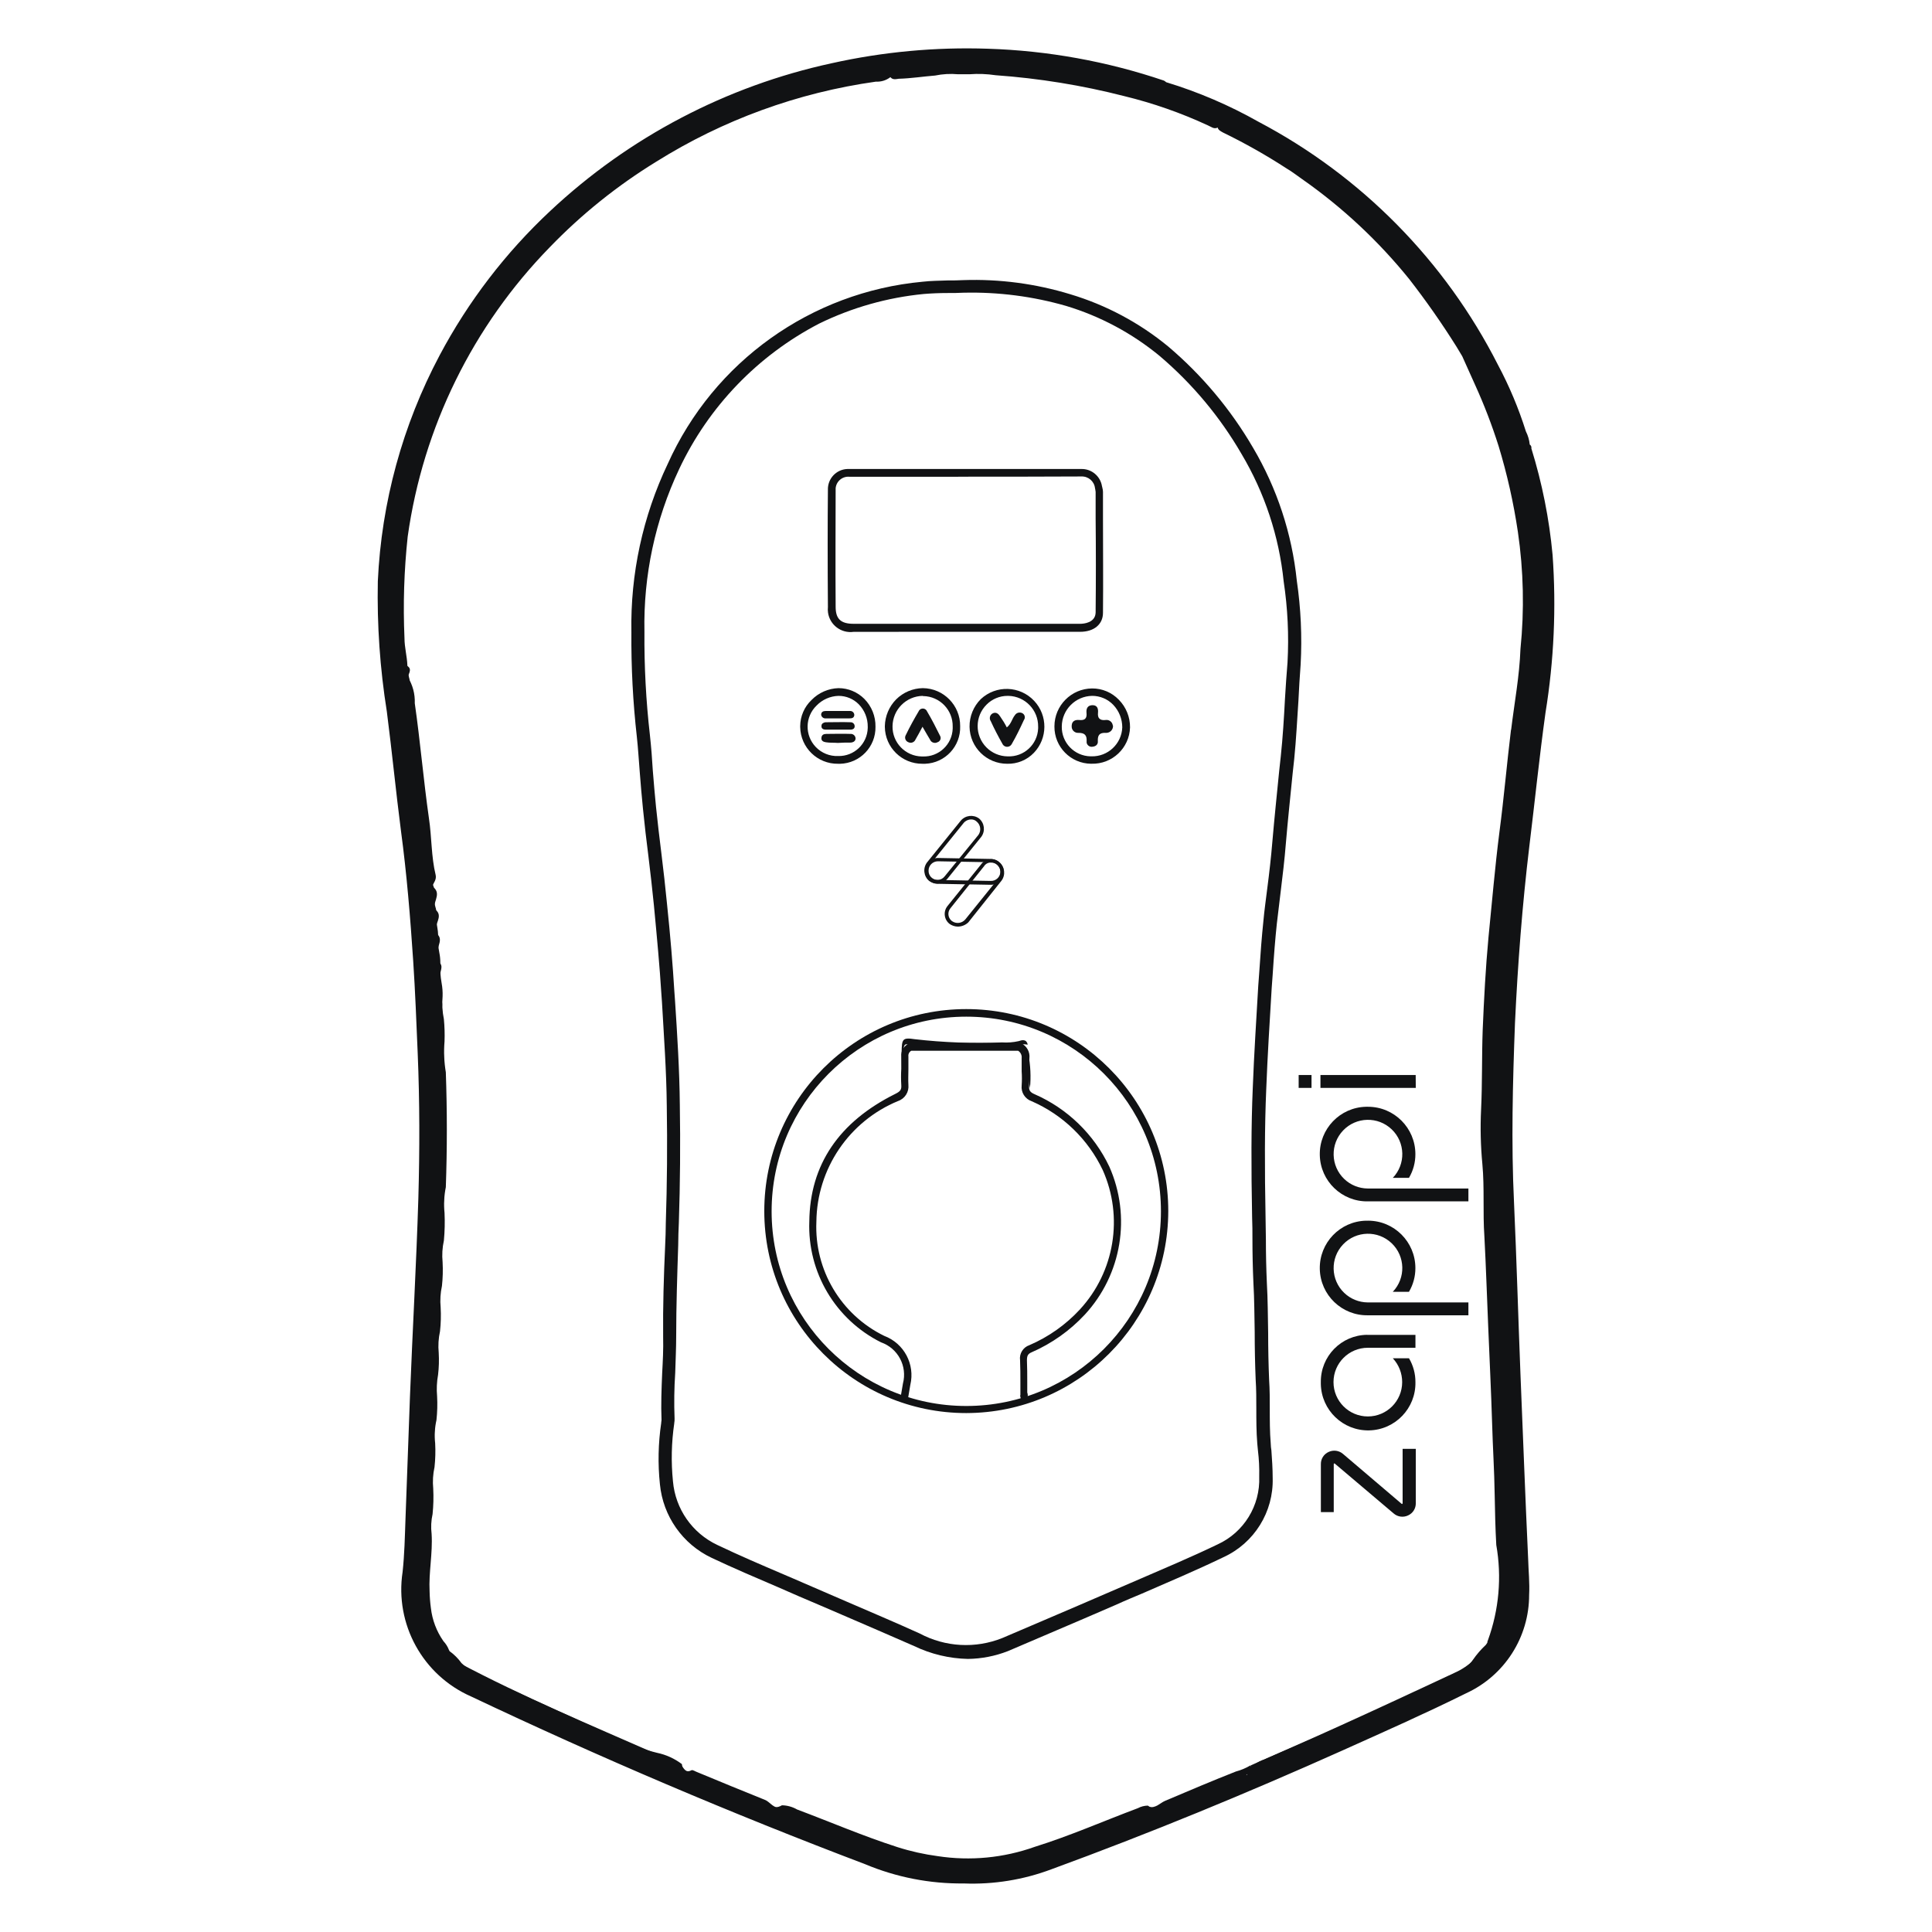 <?xml version="1.0" encoding="UTF-8"?>
<svg id="uuid-e55ab9c6-ee6a-4785-8087-625af6e9fa0c" data-name="Laag_1" xmlns="http://www.w3.org/2000/svg" width="600" height="600" viewBox="0 0 600 600">
  <g id="uuid-e0e192bf-5dbd-4522-9aef-dabdba14d584" data-name="Group_9">
    <g id="uuid-05ed35a4-d879-4dbc-948a-d883ac3cbd2a" data-name="Group_8">
      <path id="uuid-2783c5cf-7137-4125-886c-a77b20a380c2" data-name="Path_39" d="M126.61,210.214c1.547,2.445,2.315,5.302,2.202,8.193,1.7,11.793,2.697,23.781,4.391,35.675.897,5.897.696,11.919,2.101,17.69.301,1.399-.627,2.396-1.098,3.501-.819-4.566-1.386-9.173-1.7-13.801-1.6-12.189-3.099-24.465-4.391-36.773-.806-4.792-1.308-9.63-1.506-14.485Z" fill="#111214"/>
    </g>
  </g>
  <g id="uuid-99b852f2-9c67-45e7-999f-6388362a5b12" data-name="Group_11">
    <g id="uuid-2f523008-eb27-4d60-a39a-f0fd938251a1" data-name="Group_10">
      <path id="uuid-da8a9f8d-51bd-41a6-8e35-d0274be1188e" data-name="Path_40" d="M134.207,275.265c2.898,1.882.696,4.297.627,6.493-.601-2.108-.814-4.308-.627-6.493Z" fill="#111214"/>
    </g>
  </g>
  <g id="uuid-a431670a-3ad5-498b-a366-4d67936f96fe" data-name="Group_13">
    <g id="uuid-b97939e4-d61c-49cf-a6c0-aef3ae01df62" data-name="Group_12">
      <path id="uuid-8c7b072e-17de-4266-98a3-65a3aac0eb52" data-name="Path_41" d="M134.903,282.261c2.697,1.8.627,3.896.502,5.897-.567-1.911-.738-3.917-.502-5.897Z" fill="#111214"/>
    </g>
  </g>
  <g id="uuid-50cd08f2-1cca-4f93-a17f-76a8b76f00bc" data-name="Group_15">
    <g id="uuid-19a089c7-2393-4e81-8afb-dceef49dd4ec" data-name="Group_14">
      <path id="uuid-b5d8d39a-bb65-4c5b-bc20-c3d94e5b2b95" data-name="Path_42" d="M137.299,323.23c.535,3.134.67,6.323.401,9.491-.535-3.134-.67-6.323-.401-9.491Z" fill="#111214"/>
    </g>
  </g>
  <g id="uuid-6eb3fa15-6aa5-4f10-84b8-bebb2f484def" data-name="Group_17">
    <g id="uuid-f760635a-03a7-47fb-bde4-1ca33d67844c" data-name="Group_16">
      <path id="uuid-64fd8ca6-aa78-456e-a84d-5aee5c23634b" data-name="Path_43" d="M136.107,298.652c1.399.897.997,1.995.696,3.3-.219,1.051-.287,2.129-.201,3.199-.615-2.108-.784-4.322-.495-6.499Z" fill="#111214"/>
    </g>
  </g>
  <g id="uuid-a2e1b21f-5899-4954-88dd-9e5c559e5cb7" data-name="Group_19">
    <g id="uuid-8725c251-b3b9-4935-9d02-58cb9a2325f5" data-name="Group_18">
      <path id="uuid-18999759-73ac-4aa8-bfdd-14e83c749649" data-name="Path_44" d="M135.505,289.857c2.396,1.8.1,3.996.502,5.897-.616-1.901-.788-3.919-.502-5.897Z" fill="#111214"/>
    </g>
  </g>
  <g id="uuid-cc36d2af-721e-47cd-80fd-c8abac67ced4" data-name="Group_21">
    <g id="uuid-977375af-1119-4015-a267-3e8b840240d6" data-name="Group_20">
      <path id="uuid-216efdcd-f28b-4ba0-b2b2-16b80e866e47" data-name="Path_45" d="M136.703,309.241c1.298,2.296.1,4.699.401,7.095-.578-2.319-.715-4.726-.401-7.095Z" fill="#111214"/>
    </g>
  </g>
  <g id="uuid-ec91411f-4c57-4dfe-b2c8-c1c8b1dc11d1" data-name="Group_23">
    <g id="uuid-5f855e3d-814e-4ed8-a51e-d8c0b394f961" data-name="Group_22">
      <path id="uuid-15510d58-8074-4411-b76c-e46394920a6c" data-name="Path_46" d="M137.694,368.898c.319,2.567.183,5.171-.401,7.691-.269-2.569-.133-5.164.401-7.691Z" fill="#111214"/>
    </g>
  </g>
  <g id="uuid-4746a330-98fe-4e3b-8b06-d75deb14ce5f" data-name="Group_25">
    <g id="uuid-90502290-065e-4593-9df6-2cbaf3eee219" data-name="Group_24">
      <path id="uuid-29f9b82e-4a55-4f34-be5f-c104887b3dde" data-name="Path_47" d="M134.827,440.945c.269,2.37.133,4.769-.401,7.095-.269-2.37-.133-4.769.401-7.095Z" fill="#111214"/>
    </g>
  </g>
  <g id="uuid-f935e57e-0223-4423-8403-8aed493ddf2a" data-name="Group_27">
    <g id="uuid-8e45e5d7-b3f0-436f-a706-0300453b16fa" data-name="Group_26">
      <path id="uuid-1ce83f25-c25b-4008-b0db-1ff973a3374f" data-name="Path_48" d="M126.108,206.62c1.995.897.997,2.296.502,3.595-.561-1.109-.738-2.374-.502-3.595Z" fill="#111214"/>
    </g>
  </g>
  <g id="uuid-38fe5e9f-d578-4059-a441-0ec264b4fb46" data-name="Group_29">
    <g id="uuid-3d001f08-ad0e-4779-a27f-0e3644cc0e17" data-name="Group_28">
      <path id="uuid-84fbfdf3-1106-4ef0-abd9-a74f58db3087" data-name="Path_49" d="M137.098,385.308c.319,2.169.182,4.38-.401,6.492-.218-2.172-.083-4.364.401-6.492Z" fill="#111214"/>
    </g>
  </g>
  <g id="uuid-38df4399-9797-4c6f-8181-f59d0e5d3424" data-name="Group_31">
    <g id="uuid-3e26ed99-57fc-4614-bff5-63739fb31231" data-name="Group_30">
      <path id="uuid-6340c61f-829e-4249-a3c9-3352bbb508c4" data-name="Path_50" d="M136.502,399.379c.319,2.169.182,4.38-.401,6.492-.219-2.172-.083-4.364.401-6.492Z" fill="#111214"/>
    </g>
  </g>
  <g id="uuid-778aecc0-bb2a-4cd4-8781-2a944d1ebeb3" data-name="Group_33">
    <g id="uuid-4faf5e02-b1e8-4b2f-ac91-0d2a404d1a88" data-name="Group_32">
      <path id="uuid-b9694ec0-d379-4a24-8fa7-5e67ed001285" data-name="Path_51" d="M135.906,413.368c.319,2.169.182,4.38-.401,6.492-.162-2.172-.026-4.356.401-6.492Z" fill="#111214"/>
    </g>
  </g>
  <g id="uuid-14c707f7-515c-4d7c-ad5f-4389366fb909" data-name="Group_35">
    <g id="uuid-af63cea8-ec75-47cc-b5dd-55ccd75cdf4b" data-name="Group_34">
      <path id="uuid-2376601a-3e33-45b6-9805-5827342f4128" data-name="Path_52" d="M135.405,426.855c.269,2.171.133,4.372-.401,6.492-.213-2.172-.077-4.364.401-6.492Z" fill="#111214"/>
    </g>
  </g>
  <g id="uuid-92ee206f-857b-4fe2-abd3-98e335379458" data-name="Group_37">
    <g id="uuid-dd520214-a397-4703-8986-3ba6e2b96493" data-name="Group_36">
      <path id="uuid-327f54c2-b9a1-4d4c-9c8f-b23b88189e41" data-name="Path_53" d="M134.2,455.648c.269,2.171.133,4.372-.401,6.492-.269-2.171-.133-4.372.401-6.492Z" fill="#111214"/>
    </g>
  </g>
  <g id="uuid-41eeaad8-b411-4bc6-805d-a69081b0ad87" data-name="Group_39">
    <g id="uuid-82f8e290-6574-457a-b9f2-f0437b4c0848" data-name="Group_38">
      <path id="uuid-f95cf9e2-4a04-458a-acd8-f681cd6d67ed" data-name="Path_54" d="M133.598,470.221c.269,1.973.132,3.979-.401,5.897-.263-1.973-.126-3.978.401-5.897Z" fill="#111214"/>
    </g>
  </g>
  <g id="uuid-5552edb0-02d5-4c27-b48e-8f88ed324584" data-name="Group_41">
    <g id="uuid-2545228c-9cfc-4bb7-bf07-eb1808b815fb" data-name="Group_40">
      <path id="uuid-49925a48-2361-4190-b58d-7591af0354c1" data-name="Path_55" d="M356.838,561.137c2.101.502,3.4-1.198,5.018-1.882,7.296-3.099,14.591-6.198,21.956-9.096,1.576-.418,3.088-1.052,4.492-1.882.502.627.301,1.098.1,1.7-.409.424-.843.824-1.298,1.198-8.996,3.701-18.085,7.296-26.974,10.991-1.493.59-2.497.483-3.293-1.029Z" fill="#111214"/>
    </g>
  </g>
  <g id="uuid-bbc96a26-663a-466b-9e47-5a7d848b4c2f" data-name="Group_43">
    <g id="uuid-96ed9e40-d9f6-4c26-a0df-705f8a6ab88e" data-name="Group_42">
      <path id="uuid-60fa7d5b-cff3-407f-99d8-7ae24842a399" data-name="Path_56" d="M388.517,549.964c0-.627-.1-1.098-.1-1.7,9.196-4.096,18.487-8.092,27.677-12.289,11.919-5.395,23.681-10.89,35.474-16.385,2.41-1.062,4.609-2.55,6.492-4.391,0,2.403-2.102,2.999-3.595,3.701-8.783,4.391-17.69,8.594-26.579,12.691-9.491,4.391-19.183,8.494-28.781,12.691-2.202.997-4.498,1.882-6.694,2.798-1.561.545-2.92,1.551-3.895,2.885Z" fill="#111214"/>
    </g>
  </g>
  <g id="uuid-96e06695-eb67-409a-82e2-94c90730153f" data-name="Group_45">
    <g id="uuid-08ad15cc-7c29-4629-916a-1aed03cb5bc4" data-name="Group_44">
      <path id="uuid-9da1fb18-606c-4d13-b15b-cb022b0aa043" data-name="Path_57" d="M211.541,548.265c.897.797,1.298,2.509,3.199,1.499.401-.201,1.198.402,1.882.627,6.994,2.898,13.989,5.796,20.983,8.594,1.7.697,2.798,3.099,5.094,2.102-.696,1.8-1.995,1.399-3.4.897-8.782-3.595-17.69-7.195-26.485-10.79-1.474-.634-2.07-1.531-1.274-2.93Z" fill="#111214"/>
    </g>
  </g>
  <g id="uuid-e03b34ff-5eba-4fc7-9245-a6f20f3f1c1f" data-name="Group_47">
    <g id="uuid-6238b1da-9a48-463a-bb49-43aa3b8e76c9" data-name="Group_46">
      <path id="uuid-337b9fcc-342f-4c91-826d-6eeb554095f6" data-name="Path_58" d="M142.499,516.391c19.986,10.589,40.775,19.29,61.476,28.379-.797.997-1.6.301-2.296-.1-16.787-7.296-33.574-14.786-50.185-22.684-2.291-1.012-4.525-2.147-6.693-3.4-1.104-.596-2.114-.997-2.302-2.195Z" fill="#111214"/>
    </g>
  </g>
  <g id="uuid-2d7604e7-a578-4413-bfb3-c0ad1d898bc2" data-name="Group_49">
    <g id="uuid-1b7ee914-29b4-478d-aaad-4e0566925b42" data-name="Group_48">
      <path id="uuid-f69e1f72-eefe-4f82-85df-0bb7c59b25ee" data-name="Path_59" d="M300.581,515.193c-5.784-.127-11.473-1.489-16.686-3.996-7.496-3.3-15.187-6.593-22.583-9.792-4.391-1.882-8.782-3.795-13.293-5.696-2.101-.897-4.297-1.882-6.399-2.798-6.794-2.898-13.801-5.897-20.588-9.096-9.025-4.255-15.14-12.952-16.09-22.884-.662-6.321-.527-12.701.401-18.989v-.1c0-.301.1-.627.1-.797-.201-4.893,0-9.792.201-14.591.201-3.701.401-7.496.301-11.191-.1-9.491.201-19.083.627-28.48.1-2.296.201-4.699.201-6.994.401-11.994.502-24.283.301-36.384-.1-10.79-.897-21.686-1.499-32.275l-.201-2.798c-.502-8.092-1.298-16.686-2.296-27.181-.502-5.094-1.098-10.194-1.7-15.187-.627-4.799-1.198-9.893-1.7-14.792-.401-3.795-.696-7.691-.997-11.392-.301-3.595-.502-7.296-.897-10.89-1.221-10.815-1.788-21.693-1.7-32.576-.337-18.06,3.529-35.951,11.291-52.261,14.265-31.736,44.502-53.343,79.148-56.558,2.597-.301,5.194-.301,7.791-.401,1.6,0,3.3,0,4.893-.1h0c11.226-.376,22.437,1.108,33.178,4.391,11.098,3.329,21.424,8.833,30.374,16.191,10.521,8.913,19.445,19.556,26.385,31.472,7.448,12.618,12.083,26.696,13.587,41.271,1.26,8.6,1.661,17.304,1.198,25.983-.301,3.795-.502,7.597-.696,11.392-.401,5.897-.696,11.994-1.298,17.985l-.502,4.598c-.696,7.095-1.499,14.491-2.101,21.686-.401,5.018-.997,9.993-1.6,14.892-.401,3.3-.797,6.693-1.198,9.993-.502,4.699-.897,9.692-1.298,15.89l-.301,4.096c-.627,10.395-1.298,21.084-1.7,31.579-.502,11.593-.502,24.283-.201,39.972,0,2.196.1,4.498.1,6.693,0,4.391.1,8.895.301,13.387.301,5.194.301,10.395.401,15.488,0,4.799.1,9.792.301,14.591.201,2.998.201,6.097.201,8.996,0,3.501,0,7.195.301,10.796.017.702.084,1.403.201,2.095.201,2.798.401,5.696.401,8.594.3,10.519-5.72,20.197-15.288,24.578-8.293,3.996-16.988,7.691-25.28,11.291-2.597,1.098-5.295,2.196-7.898,3.4-6.9,2.998-13.889,5.997-20.701,8.895-4.391,1.882-8.694,3.701-13.092,5.596-3.957,1.539-8.157,2.355-12.402,2.409ZM299.283,90.9c-1.7.1-3.4.1-5.018.1-2.509,0-4.893.1-7.396.301-11.288,1.099-22.287,4.214-32.476,9.196-19.047,9.886-34.318,25.755-43.466,45.166-7.452,15.794-11.145,33.1-10.79,50.561-.083,10.716.484,21.427,1.7,32.074.401,3.701.696,7.396.897,10.991.301,3.701.627,7.597.997,11.291.502,4.893,1.098,9.893,1.7,14.692.627,5.018,1.198,10.194,1.7,15.288,1.098,10.495,1.8,19.183,2.296,27.282l.201,2.798c.696,10.589,1.399,21.686,1.499,32.476.201,12.189.1,24.465-.301,36.572-.1,2.296-.201,4.699-.201,6.994-.301,9.29-.627,18.888-.627,28.279,0,3.795-.201,7.691-.301,11.392-.317,4.723-.384,9.46-.201,14.19.02.469-.014.938-.1,1.399v.1c-.874,5.955-1.009,11.996-.401,17.985.743,8.584,6.001,16.123,13.801,19.785,6.693,3.199,13.688,6.198,20.482,9.096,2.202.897,4.297,1.882,6.493,2.798l13.174,5.696c7.396,3.199,15.187,6.493,22.683,9.893,7.932,4.244,17.336,4.756,25.682,1.399,4.391-1.882,8.694-3.701,13.092-5.596,6.794-2.898,13.801-5.897,20.701-8.895,2.597-1.098,5.295-2.296,7.891-3.4,8.293-3.595,16.887-7.195,25.18-11.191,8.144-3.745,13.232-12.026,12.891-20.983.064-2.737-.071-5.475-.401-8.193-.1-.696-.1-1.399-.201-2.101-.301-3.701-.301-7.396-.301-10.991,0-2.898,0-5.897-.201-8.895-.201-4.893-.301-9.893-.301-14.792-.1-5.018-.1-10.194-.401-15.288-.201-4.498-.301-9.09-.301-13.587,0-2.196,0-4.391-.1-6.693-.301-15.683-.301-28.48.201-40.148.401-10.595,1.098-21.285,1.7-31.679l.301-4.096c.401-6.198.797-11.291,1.298-16.09.301-3.4.797-6.794,1.198-10.094.627-4.793,1.198-9.792,1.6-14.692.627-7.296,1.399-14.692,2.101-21.786l.502-4.598c.627-5.897.997-11.994,1.298-17.791.201-3.701.502-7.59.797-11.392.459-8.412.057-16.85-1.198-25.18-1.431-13.986-5.899-27.491-13.092-39.571-6.689-11.54-15.308-21.848-25.481-30.475-8.542-7.027-18.392-12.292-28.982-15.488-10.336-2.975-21.065-4.359-31.817-4.103v-.006Z" fill="#111214"/>
    </g>
  </g>
  <g id="uuid-11334a67-ba34-40b7-8a82-7908d26160c7" data-name="Group_50">
    <path id="uuid-ceba8510-98e0-4a40-8ad7-a1d47e53efc0" data-name="Path_60" d="M474.954,262.776c1.7-13.801,3.099-27.683,5.018-41.471,2.629-16.182,3.366-32.615,2.196-48.968-1.039-11.226-3.249-22.312-6.593-33.078.098-.465-.102-.942-.502-1.198-.14-1.428-.546-2.818-1.198-4.096h0c-2.25-7.155-5.161-14.085-8.694-20.701-16.382-32.232-42.356-58.591-74.343-75.447-9.082-5.133-18.7-9.254-28.68-12.289h0c-.21-.199-.446-.368-.703-.502-17.633-5.97-36.051-9.303-54.657-9.893-16.28-.551-32.565.96-48.466,4.498-32.76,7.091-62.98,22.945-87.434,45.869-13.863,12.95-25.48,28.111-34.377,44.865-11.507,21.676-18.059,45.636-19.183,70.152-.271,13.546.666,27.088,2.798,40.468,1.6,12.389,2.798,24.779,4.391,37.074,1.8,13.387,2.898,26.88,3.795,40.374.627,9.491.997,19.083,1.399,28.68.627,14.986.627,30.08.201,45.066-.627,20.482-1.8,40.869-2.597,61.357-.502,12.791-.897,25.582-1.399,38.266-.201,5.495-.301,10.89-.897,16.385-2.463,16.221,6.263,32.076,21.285,38.674,40.072,18.987,80.848,36.342,122.325,52.067,9.708,4.075,20.148,6.116,30.675,5.997h0c9.262.36,18.504-1.133,27.181-4.391,30.575-11.191,60.655-23.581,90.332-36.873,12.891-5.796,25.776-11.492,38.473-17.791,11.95-5.479,19.604-17.428,19.585-30.575h0c.201-3.701-.201-7.396-.301-11.091-.897-19.183-1.6-38.373-2.396-57.556-.696-17.69-1.198-35.474-1.995-53.164-.897-18.587-.401-37.275.301-55.831.859-18.211,2.264-36.591,4.46-54.877ZM469.259,226.606c-1.298,10.589-2.196,21.184-3.595,31.779-1.399,10.89-2.296,21.786-3.4,32.677-.897,9.591-1.399,19.183-1.8,28.781-.301,8.293-.1,16.486-.502,24.779-.266,5.631-.132,11.275.401,16.887.696,7.496.1,14.986.627,22.483.502,9.41.797,18.888,1.198,28.279.401,9.893.897,19.785,1.198,29.678.201,7.396.696,14.792.797,22.182.1,5.194.201,10.495.502,15.683,1.745,9.916.849,20.117-2.597,29.578-.125.247-.193.52-.201.797-.201.201-.301.502-.502.696-1.454,1.357-2.76,2.865-3.896,4.498-1.263,1.891-3.129,3.3-5.295,3.996-19.585,9.692-39.571,18.487-59.657,27.081-1.773.566-3.338,1.644-4.498,3.099-.301.502-1.098.897-.696,1.7h0c-1.298-.897-2.509,0-3.595.401-7.396,3.199-14.986,5.997-22.382,9.29-1.506.988-3.474.908-4.893-.201-1.082.015-2.144.289-3.099.797-10.664,3.996-21.084,8.594-31.993,11.994-9.664,3.454-20.035,4.451-30.18,2.898-4.237-.565-8.416-1.501-12.49-2.798-10.589-3.4-20.789-7.791-31.177-11.693-1.431-.823-3.048-1.27-4.699-1.298-1.334.81-2.989.886-4.391.201-8.092-3.3-16.191-6.794-24.283-9.993-1.338-.413-2.289-1.602-2.396-2.998-2.272-1.723-4.899-2.919-7.691-3.501-3.857-.934-7.582-2.344-11.091-4.197-14.692-6.392-29.076-13.092-43.573-19.785-2.267-.888-4.339-2.212-6.097-3.896-1.026-1.425-2.276-2.675-3.701-3.701-.1-.1-.1-.301-.201-.401-.387-1.001-.964-1.917-1.7-2.697-2.137-3.053-3.476-6.591-3.896-10.294-.233-1.722-.367-3.456-.401-5.194-.301-5.897.997-11.793.627-17.791-.252-2.068-.15-4.164.301-6.198.266-2.624.334-5.264.201-7.898-.216-2.238-.08-4.497.401-6.693.266-2.456.333-4.929.201-7.396-.269-2.404-.133-4.836.401-7.195.266-2.456.334-4.929.201-7.396-.199-2.235-.098-4.486.301-6.693.266-2.254.333-4.528.201-6.794-.216-2.238-.081-4.497.401-6.693.268-2.456.335-4.929.201-7.396-.216-2.238-.08-4.497.401-6.693.266-2.456.334-4.929.201-7.396-.219-2.238-.083-4.497.401-6.693.267-2.857.334-5.728.201-8.594-.268-2.669-.133-5.363.401-7.992.418-11.889.418-23.781,0-35.675-.532-3.168-.667-6.39-.401-9.591.083-2.302.016-4.607-.201-6.9-.479-2.333-.615-4.723-.401-7.095.049-1.372-.052-2.746-.301-4.096-.382-2.108-.517-4.253-.401-6.392-.002-1.007-.103-2.011-.301-2.998-.386-1.906-.521-3.855-.401-5.796-.019-.632-.086-1.261-.201-1.882-.332-1.846-.466-3.721-.401-5.596-.019-.308-.087-.611-.201-.897-.627-1.995-.1-4.096-.502-6.097-.056-.312-.157-.615-.301-.897,0-2.296-.502-4.598-.627-6.994-.797-9.41-2.196-18.688-3.3-28.078-1.098-9.491-2.396-18.888-3.3-28.379-.029-.339-.097-.674-.201-.997-.272-1.217-.44-2.455-.502-3.701-.1-2.798-.897-5.596-.897-8.393-.465-10.536-.132-21.093.997-31.579,4.755-33.923,20.237-65.435,44.181-89.931,9.835-10.18,20.915-19.078,32.978-26.485,20.749-12.997,44.005-21.474,68.251-24.879,1.619.093,3.217-.404,4.498-1.399.696.897,1.7.627,2.597.502,3.795-.1,7.496-.696,11.291-.997,2.333-.478,4.723-.614,7.095-.401h3.595c2.7-.2,5.414-.099,8.092.301,13.492.961,26.87,3.134,39.972,6.493,8.938,2.174,17.641,5.22,25.983,9.096.997.401,1.882,1.298,3.099.627,0,.053-.041.097-.094.1h0c.301.797.997,1.098,1.7,1.499,6.822,3.317,13.432,7.055,19.792,11.191,1.7.997,3.199,2.196,4.799,3.3,12.452,8.725,23.62,19.152,33.178,30.976,5.244,6.744,10.145,13.748,14.685,20.983l1.8,2.998c1.298,2.998,2.697,5.897,3.996,8.895,2.811,6.177,5.247,12.518,7.296,18.989,2.657,8.732,4.661,17.65,5.997,26.679,1.764,12.049,2.032,24.269.797,36.384-.301,8.393-1.882,16.686-2.898,25.092l-.038-.051Z" fill="#111214"/>
  </g>
  <g id="uuid-e31b390a-4baf-4a9c-a96a-cea91545ccff" data-name="Group_51">
    <path id="uuid-12a8333a-e566-4ca8-afb7-93b69862b363" data-name="Path_61" d="M279.096,196.225h-13.989c-3.853.543-7.416-2.139-7.959-5.992-.079-.563-.09-1.133-.033-1.699-.1-13.293-.1-26.385,0-36.384-.127-3.456,2.566-6.363,6.022-6.499h72.611c3.217-.104,6.005,2.213,6.493,5.395,0,.1.1.201.1.401.123.422.19.859.201,1.298v8.193c0,9.591.1,19.585,0,29.377,0,3.595-2.798,5.897-7.095,5.897h-56.351v.013ZM297.583,148.06h-33.781c-2.165-.2-4.083,1.392-4.285,3.557-.013.18-.013.36,0,.539,0,9.893-.1,22.985,0,36.277,0,3.795,1.6,5.295,5.596,5.295h70.346c1.098,0,4.699-.301,4.799-3.494.1-9.792.1-19.685,0-29.276v-8.193c0-.201-.1-.502-.1-.696s-.1-.301-.1-.502c-.253-2.106-2.076-3.668-4.197-3.595-12.998.069-25.688.069-38.278.069v.019Z" fill="#111214"/>
  </g>
  <g id="uuid-9844c95a-d4b5-49cc-b936-bb0d789dd221" data-name="Group_52">
    <path id="uuid-886c7dff-1c1e-48cf-8039-19ecc7663751" data-name="Path_62" d="M312.795,237.194h0c-6.386.015-11.597-5.107-11.693-11.492-.042-3.22,1.221-6.32,3.501-8.594,4.734-4.423,12.157-4.171,16.58.562,4.249,4.547,4.207,11.621-.095,16.118-2.159,2.255-5.172,3.492-8.293,3.406ZM312.895,216.11c-2.437-.001-4.774.97-6.493,2.697-3.69,3.659-3.716,9.617-.057,13.307,1.734,1.749,4.086,2.749,6.549,2.783h.1c4.995.201,9.208-3.685,9.409-8.681 0-.007.001-.013.001-.02v-.496h0c.077-5.176-4.022-9.451-9.196-9.591h-.314Z" fill="#111214"/>
  </g>
  <g id="uuid-5f131f6b-f4e7-4bd2-88bc-c1f2c44e3b2b" data-name="Group_53">
    <path id="uuid-0847f9b5-62bd-483c-a1a8-78aec60319ae" data-name="Path_63" d="M286.492,237.194h0c-6.395.063-11.63-5.071-11.693-11.466v-.227c.065-3.11,1.318-6.077,3.501-8.293,2.206-2.198,5.179-3.453,8.293-3.501,6.455.062,11.641,5.338,11.593,11.793.226,6.228-4.637,11.462-10.865,11.693-.276.012-.552.012-.828,0ZM286.592,216.11c-5.163.081-9.329,4.247-9.41,9.41-.087,5.109,3.984,9.322,9.094,9.409.005,0,.01 0.0.015 0h.288c4.951.18,9.11-3.687,9.29-8.638v-.627h0c.098-5.144-3.993-9.393-9.137-9.491-.003,0-.006-0-.01-0h-.144l.013-.063Z" fill="#111214"/>
  </g>
  <g id="uuid-b4020e73-d1cb-427e-b527-f399ec01671f" data-name="Group_54">
    <path id="uuid-ccc76f8e-fbc6-4bd9-befa-8ba43c4b192a" data-name="Path_64" d="M260.296,237.195h0c-6.405.105-11.682-5.003-11.787-11.408v-.285c.022-3.06,1.285-5.981,3.501-8.092,2.21-2.278,5.221-3.606,8.393-3.701h0c2.995.003,5.867,1.189,7.992,3.3,2.295,2.303,3.556,5.438,3.494,8.688.119,6.217-4.811,11.361-11.028,11.505l-.565-.006ZM260.396,216.111h0c-2.569.074-5.008,1.15-6.794,2.998-3.628,3.495-3.736,9.269-.241,12.897,1.807,1.876,4.331,2.89,6.934,2.786h0c4.946.13,9.06-3.774,9.19-8.72,0-.002 0-.004 0-.006v-.364c.034-2.611-.973-5.127-2.798-6.994-1.658-1.672-3.918-2.607-6.273-2.597h-.019Z" fill="#111214"/>
  </g>
  <g id="uuid-ff2e2f8e-25ba-49c5-bfb3-25016199df32" data-name="Group_55">
    <path id="uuid-72cd558b-bcb5-4dac-a514-c0bfe556340d" data-name="Path_65" d="M338.954,237.188h-.1c-6.347-.055-11.447-5.245-11.392-11.592v-.001c-0-6.474,5.219-11.738,11.693-11.793h0c3.126-.021,6.124,1.243,8.293,3.494,2.261,2.286,3.518,5.379,3.494,8.594-.188,6.423-5.546,11.478-11.969,11.291l-.019.006ZM339.155,216.105h0c-5.185.105-9.35,4.306-9.41,9.491-.098,5.032,3.901,9.191,8.933,9.29h.263c5.121.134,9.397-3.876,9.591-8.996-.003-2.604-1.004-5.107-2.798-6.994-1.72-1.794-4.101-2.803-6.587-2.792h.006Z" fill="#111214"/>
  </g>
  <g id="uuid-b1b6a13a-326a-41dc-af9d-cc983e28f4b3" data-name="Group_56">
    <path id="uuid-3083031c-5ab3-46cf-91ea-a32e7350adc4" data-name="Path_66" d="M312.676,225.903c1.399-1.098,1.6-2.697,2.509-3.795.483-.777,1.484-1.051,2.296-.627.702.354.985,1.21.631,1.913-.001.002-.003.005-.004.007-.033.063-.071.124-.113.182-1.198,2.597-2.396,5.094-3.795,7.496-.425.787-1.406,1.08-2.193.655-.311-.168-.559-.434-.705-.756-1.298-2.296-2.509-4.598-3.595-6.994-.534-.751-.357-1.793.394-2.327 0-0.0.001-0.0.001-.001.095-.066.196-.122.301-.169.997-.401,1.7.201,2.196.997.772,1.089,1.466,2.232,2.076,3.419Z" fill="#111214"/>
  </g>
  <g id="uuid-f6bbe904-8bc5-4e98-a1ee-c1b8d1414859" data-name="Group_57">
    <path id="uuid-0aa81498-d322-4efa-96aa-90da8f396676" data-name="Path_67" d="M286.492,225.702c-.897,1.7-1.499,2.798-2.196,3.996-.345.812-1.283,1.191-2.095.847l-.107-.05c-.79-.291-1.196-1.166-.909-1.957.031-.083.069-.162.113-.238,1.198-2.509,2.597-5.018,3.996-7.396.305-.717,1.135-1.051,1.852-.746.335.143.603.41.746.746,1.499,2.509,2.798,5.094,4.096,7.691.332.675.054,1.49-.621,1.822-.002.001-.004.002-.006.003l-.188.075c-.801.452-1.816.172-2.271-.627v-.05c-.709-1.123-1.411-2.428-2.409-4.115Z" fill="#111214"/>
  </g>
  <g id="uuid-59739f4a-c426-40aa-af14-74ae32b1e9bd" data-name="Group_58">
    <path id="uuid-58aa046e-4557-4df3-a3c4-2bf53553bc11" data-name="Path_68" d="M260.214,230.721c-1.198-.1-2.509,0-3.701-.201-.696-.1-1.6-.401-1.399-1.499.1-.797.696-1.098,1.499-1.098,2.509,0,5.018-.1,7.496,0,.811-.069,1.524.532,1.593,1.342v.057c0,.897-.797,1.298-1.7,1.298-1.298,0-2.597,0-3.795.1l.006 0Z" fill="#111214"/>
  </g>
  <g id="uuid-28596763-30c5-4f0d-8e12-d6c53b912b68" data-name="Group_59">
    <path id="uuid-ebdba7e0-1f6c-433d-b482-616ed744441e" data-name="Path_69" d="M260.308,223.099h-3.795c-.714.098-1.377-.387-1.499-1.098,0-.897.627-1.198,1.399-1.198h7.597c.692-.025,1.274.517,1.298,1.21 0.0.005 0.0.009 0.0.014v.075c-.1.897-.797.997-1.499.997h-3.5Z" fill="#111214"/>
  </g>
  <g id="uuid-5d3653fa-df6c-4b1e-ac16-6eb0aa70ebf7" data-name="Group_60">
    <path id="uuid-58798296-8efa-4c9c-97f7-5d9fc8d6f401" data-name="Path_70" d="M260.214,226.599h-3.795c-.696,0-1.399-.301-1.298-1.198,0-.696.627-.997,1.198-1.098,2.597,0,5.295-.1,7.891,0,.67.003,1.211.547,1.211,1.217.004.06.004.121,0,.182-.1.696-.696.897-1.298.897h-3.908Z" fill="#111214"/>
  </g>
  <g id="uuid-3d0dc65c-d364-4099-b843-6c34bf3bbbe1" data-name="Group_61">
    <path id="uuid-bf80f720-74f0-421c-8de0-d04b1c363fda" data-name="Path_71" d="M345.653,225.401c.057,1.155-.833,2.138-1.988,2.196h-.213c-1.995-.1-2.597.696-2.509,2.597.1.997-.627,1.6-1.6,1.7-.862.176-1.704-.381-1.88-1.243-.001-.004-.002-.008-.002-.012-.021-.148-.021-.298,0-.446.1-1.882-.627-2.597-2.509-2.597-1.079.094-2.03-.703-2.127-1.782-.022-.171-.022-.344,0-.514.1-1.399,1.098-1.8,2.296-1.7,1.8.201,2.509-.502,2.296-2.296-.1-1.198.301-2.196,1.7-2.296,1.6-.1,1.995.997,1.882,2.296-.201,1.8.627,2.509,2.396,2.296,1.058-.145,2.034.593,2.183,1.65.069.05.075.101.075.151Z" fill="#111214"/>
  </g>
  <g id="uuid-74d62178-d617-4891-93ff-9bd7b5a469c4" data-name="Group_62">
    <path id="uuid-bc2a0702-51e6-4b92-89c2-7bc3513aca3e" data-name="Path_72" d="M280.1,337.921c0-3.701,0-7.496-.1-11.191.1-3.996.201-4.598,4.096-3.996,8.988,1.03,18.042,1.364,27.081.997,1.742.116,3.491-.019,5.194-.401.897-.301,2.396-.797,2.798,1.098-.897-.1-1.8-.401-2.396.627-1.098,1.098-2.509.897-3.896.897h-25.983c-1.367.254-2.777-.071-3.896-.897-1.598-1.301-2.396-.901-2.396,1.198v8.996c-0.0.903.295,1.976-.502,2.672Z" fill="#111214"/>
  </g>
  <g id="uuid-c10d1439-0554-4b87-a899-0e60b2df6cd1" data-name="Group_63">
    <path id="uuid-85bddb9b-2421-4ec2-a772-e5ecb367121e" data-name="Path_73" d="M317.293,435.65l-.502-2.296h.1v-4.109c0-2.202,0-4.498-.1-6.794-.293-2.06.926-4.036,2.898-4.699,5.947-2.557,11.29-6.336,15.683-11.091,10.792-11.719,13.581-28.733,7.095-43.284-4.544-9.556-12.385-17.15-22.081-21.385-2.055-.7-3.344-2.736-3.099-4.893.099-1.462.099-2.929,0-4.391v-4.09c.106-.913-.321-1.805-1.098-2.296h-33.178c-.65.35-1.009,1.071-.897,1.8v3.896c0,1.6-.1,3.3,0,4.893.23,2.213-1.096,4.293-3.199,5.018-15.213,6.268-25.206,21.023-25.381,37.475-.659,14.967,7.622,28.9,21.084,35.474,6.137,2.306,9.604,8.814,8.092,15.193l-.797,4.699-2.296-.402.797-4.699c1.422-5.383-1.537-10.955-6.794-12.791-14.162-7.063-22.879-21.762-22.282-37.576.201-17.565,9.196-30.876,26.679-39.571,1.6-.797,1.995-1.298,1.882-2.798-.101-1.671-.101-3.347,0-5.018v-3.795c-.165-1.771.857-3.439,2.509-4.096l.201-.1h34.276l.301.1c1.718.854,2.72,2.691,2.509,4.598-.1,1.298,0,2.697,0,3.996,0,1.499,0,2.998-.1,4.598-.1,1.399.301,1.995,1.7,2.597,10.19,4.457,18.431,12.44,23.21,22.483,6.867,15.464,3.881,33.531-7.597,45.963-4.636,4.985-10.247,8.963-16.486,11.687-1.198.502-1.499,1.098-1.499,2.509.1,2.302.1,4.598.1,6.9v3.099c.479,1.225-.125,2.606-1.349,3.086-.124.047-.253.082-.383.107Z" fill="#111214"/>
  </g>
  <g id="uuid-ce63c3a5-4038-40ef-85f3-82e66602ebd0" data-name="Group_64">
    <path id="uuid-dc003e2b-0586-40a9-bf21-e91dbe0f6a08" data-name="Path_74" d="M319.369,327.351c.665,3.488.834,7.053.502,10.589-.62-3.494-.789-7.052-.502-10.589Z" fill="#111214"/>
  </g>
  <g id="uuid-e90f3c85-68eb-4ede-8240-fe1ae3963c85" data-name="Group_65">
    <path id="uuid-51a02911-a02a-4fa9-bfcf-b696a391d175" data-name="Path_75" d="M300.086,438.843c-34.645,0-62.731-28.086-62.731-62.731s28.085-62.731,62.731-62.731,62.731,28.085,62.731,62.731h0c-.073,34.615-28.116,62.658-62.731,62.731ZM300.086,315.734c-33.388,0-60.454,27.066-60.454,60.454-0,33.388,27.066,60.454,60.454,60.454s60.454-27.066,60.454-60.454h0c0-33.388-27.066-60.454-60.454-60.454Z" fill="#111214"/>
  </g>
  <g id="uuid-4e890d1b-3e7d-45dc-9488-013a810dee80" data-name="Group_66">
    <path id="uuid-20e2a915-4295-469c-b00c-1f5b41f3ff4c" data-name="Path_76" d="M435.691,449.946h3.996v16.887c.034,1.631-.909,3.124-2.396,3.795-1.49.709-3.259.462-4.498-.627l-18.286-15.488c-.056-.054-.145-.054-.201,0q-.1.1-.1.201v14.893h-3.996v-14.893c-.034-1.631.909-3.124,2.396-3.795,1.49-.707,3.258-.46,4.498.627l18.192,15.488c.052.056.14.058.195.005l.005-.005q.1-.1.1-.201v-16.887h.094Z" fill="#111214"/>
    <path id="uuid-a982f37e-b937-4e0d-8bda-e7c57745fecf" data-name="Path_77" d="M424.587,414.566h14.993v3.996h-14.786c-5.89,0-10.664,4.774-10.664,10.664 0,5.89,4.775,10.664,10.664,10.664,5.89-0,10.664-4.774,10.664-10.664h0c.001-2.743-1.034-5.384-2.898-7.396h5.018c1.319,2.241,2.009,4.796,1.995,7.396.169,8.112-6.27,14.825-14.383,14.994-8.112.169-14.825-6.27-14.994-14.382-.004-.204-.004-.408,0-.612-.091-8.02,6.337-14.595,14.357-14.685h.002l.031.025Z" fill="#111214"/>
    <path id="uuid-992ec910-6bfe-477d-a204-408619c32579" data-name="Path_78" d="M424.87,379.092c8.108.014,14.678,6.583,14.691,14.691.016,2.6-.673,5.156-1.995,7.396h-5.018c4.067-4.26,3.911-11.011-.349-15.077-4.26-4.067-11.011-3.911-15.078.349-4.067,4.26-3.911,11.011.349,15.077,1.963,1.874,4.566,2.929,7.28,2.951h31.278v3.996h-31.159c-8.112.169-14.825-6.27-14.994-14.383-.169-8.112,6.27-14.825,14.382-14.994.204-.004.408-.004.612,0v-.006Z" fill="#111214"/>
    <path id="uuid-b9ecb005-1a0c-4734-98cb-d00ac76203d5" data-name="Path_79" d="M424.87,343.718c8.106.014,14.674,6.58,14.691,14.685.016,2.6-.674,5.156-1.995,7.396h-5.018c4.067-4.26,3.911-11.011-.349-15.077-4.26-4.067-11.011-3.911-15.078.349-4.067,4.26-3.911,11.011.349,15.077,1.963,1.874,4.566,2.929,7.28,2.951h31.278v3.996h-31.159c-8.112.169-14.825-6.27-14.994-14.383-.169-8.112,6.27-14.825,14.382-14.994.204-.004.408-.004.612,0v-0Z" fill="#111214"/>
    <path id="uuid-0e57a451-e10e-4954-853f-1bb435052641" data-name="Path_80" d="M407.305,337.853h-3.996v-3.996h3.996v3.996ZM439.681,337.853h-29.603v-3.996h29.578l.025,3.996Z" fill="#111214"/>
  </g>
  <g id="uuid-d9bfaeca-1e81-45c8-85ec-e0e2256e4977" data-name="Group_200">
    <g id="uuid-c45499a9-97d7-47b5-a520-d2d073766689" data-name="Path_338">
      <g id="uuid-bd64d51c-117b-4f33-b5ea-ac50a0db284c" data-name="Group_67">
        <path id="uuid-92b334d3-c295-4d7b-9d08-29fa73778696" data-name="Path_81" d="M291.065,274.375c-.896-.016-1.768-.293-2.509-.797-1.697-1.419-2.001-3.91-.696-5.696l10.495-12.992c1.417-1.699,3.909-2.006,5.696-.703h0c1.702,1.415,2.008,3.912.696,5.696l-10.495,12.992c-.779.958-1.952,1.51-3.187,1.499ZM301.56,254.489c-.891.006-1.732.408-2.296,1.098l-10.495,12.992c-.993,1.27-.768,3.104.502,4.096,1.27.993,3.104.768,4.096-.502l10.495-12.891c.908-1.292.691-3.062-.502-4.096-.476-.475-1.129-.729-1.8-.703l-0.0.006Z" fill="#111214"/>
      </g>
    </g>
    <g id="uuid-11cbd89e-6a1c-482a-baec-b0550a9089d4" data-name="Path_339">
      <g id="uuid-c01c3778-163a-4d40-ab95-ba8880dd8c8b" data-name="Group_68">
        <path id="uuid-12942716-d60d-4145-a75b-951adff607b5" data-name="Path_82" d="M307.657,274.776l-16.486-.301c-2.169-.014-3.916-1.783-3.902-3.952v-.075c.007-2.204,1.792-3.989,3.996-3.996l16.486.301c2.223.055,3.997,1.873,3.996,4.096-.045,2.213-1.875,3.971-4.089,3.927h-.001ZM291.272,267.481c-1.601,0-2.898,1.298-2.898,2.898h0c-.046,1.555,1.178,2.852,2.733,2.898h.065l16.486.301c1.601.069,2.954-1.172,3.024-2.773.069-1.601-1.172-2.954-2.773-3.024h-.144l-16.492-.301Z" fill="#111214"/>
      </g>
    </g>
    <g id="uuid-20444988-c48f-486b-ba76-b308a3311e05" data-name="Path_340">
      <g id="uuid-a5662c01-f731-421e-9520-2448e42d9fd1" data-name="Group_69">
        <path id="uuid-f138145e-e0dc-4158-8047-70db6a0455be" data-name="Path_83" d="M297.463,287.768c-.896-.016-1.768-.293-2.509-.797-1.732-1.299-2.083-3.757-.784-5.489h0l.082-.107,10.395-12.891c1.211-1.744,3.607-2.176,5.351-.966.12.084.235.173.345.27h0c1.702,1.415,2.008,3.912.696,5.696l-10.344,12.992c-.878.819-2.03,1.28-3.231,1.292ZM307.757,267.882h-.401c-.753.1-1.417.542-1.8,1.198l-10.395,12.992c-.971,1.187-.797,2.936.389,3.908l.113.088c1.292.908,3.062.691,4.096-.502l10.395-12.891c.91-1.292.694-3.063-.502-4.096-.515-.473-1.196-.721-1.895-.69l-0-.006Z" fill="#111214"/>
      </g>
    </g>
  </g>
</svg>
